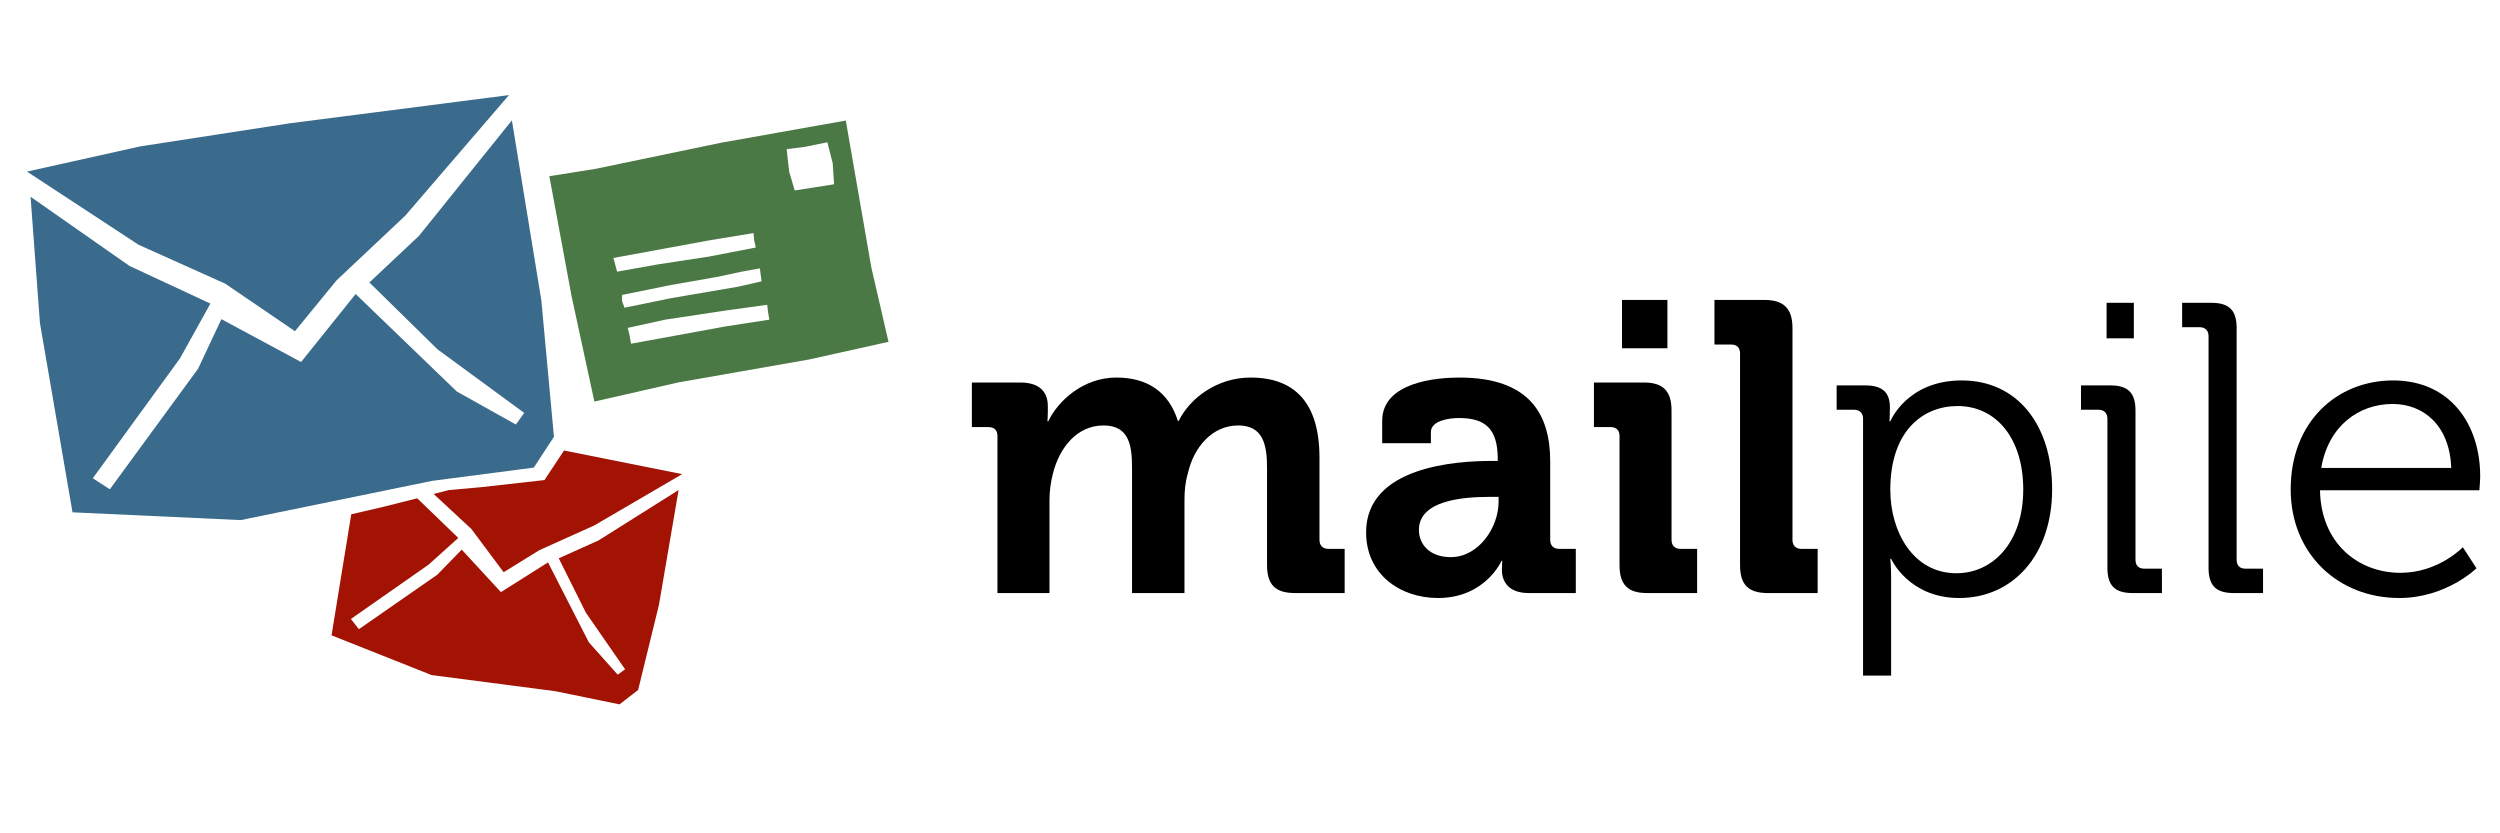 <?xml version="1.0" encoding="utf-8"?>
<!-- Generator: Adobe Illustrator 16.2.1, SVG Export Plug-In . SVG Version: 6.00 Build 0)  -->
<!DOCTYPE svg PUBLIC "-//W3C//DTD SVG 1.1//EN" "http://www.w3.org/Graphics/SVG/1.1/DTD/svg11.dtd">
<svg version="1.1" id="Layer_1" xmlns="http://www.w3.org/2000/svg" xmlns:xlink="http://www.w3.org/1999/xlink" x="0px" y="0px"
	 width="600px" height="200px" viewBox="0 0 600 200" enable-background="new 0 0 600 200" xml:space="preserve">
<g>
	<polygon fill="#3A6B8C" points="129.923,72.091 122.854,28.882 100.574,56.58 88.652,67.792 104.989,83.829 125.805,99.097 
		123.812,101.893 109.622,93.954 85.354,70.565 72.256,86.882 53.133,76.595 47.543,88.49 26.359,117.426 22.271,114.781 
		43.204,85.999 50.495,72.865 31.063,63.816 7.333,47.222 9.589,77.56 17.402,122.957 57.764,124.823 103.661,115.417 
		128.112,112.221 132.948,104.828 	"/>
	<polygon fill="#3A6B8C" points="54.056,68.083 70.788,79.487 80.787,67.272 97.267,51.757 122.153,22.821 69.683,29.572 
		33.716,35.12 6.471,41.179 33.273,58.751 	"/>
</g>
<g>
	<polygon fill="#A31304" points="158.143,145.186 162.864,117.604 143.646,129.701 134.101,133.992 140.632,147.079 
		150.027,160.639 148.244,161.913 141.324,154.161 131.525,134.977 120.218,142.107 110.812,131.909 104.952,137.932 
		86.128,151.004 84.213,148.555 102.853,135.523 109.989,129.105 100.139,119.594 91.328,121.802 84.299,123.426 79.57,152.479 
		103.57,162.014 133.252,165.885 148.688,169.045 153.151,165.589 	"/>
	<polygon fill="#A31304" points="113.134,126.963 120.874,137.336 129.455,132.034 142.644,126.096 163.706,113.797 
		135.373,108.116 130.671,115.218 115.447,116.924 107.747,117.611 104.075,118.552 	"/>
</g>
<path fill="#4B7945" d="M202.993,28.927L173,34.267l-30.076,6.259l-11.084,1.759l5.324,28.734l5.486,25.356l20.207-4.607
	l31.317-5.488l19.072-4.242l-4.1-17.716L202.993,28.927z M184.344,74.994l0.299,1.722l-10.582,1.636l-22.616,4.14l-0.321-1.88
	l-0.459-1.92l8.95-1.97l0.124-0.021l14.281-2.158l10.106-1.394L184.344,74.994z M149.288,72.247l-0.003-1.462l11.635-2.362
	l11.401-2.005l5.398-1.161l4.646-0.859l0.407,3.124l-5.672,1.291l-16.194,2.771l-11.027,2.271L149.288,72.247z M180.994,57.647
	l0.387,1.759l-11.226,2.171l-12.153,1.857l-9.896,1.764l-0.891-3.285l23.188-4.26l10.436-1.716L180.994,57.647z M200.173,44.229
	l-9.442,1.479l-1.324-4.495l-0.611-5.415l4.335-0.543l5.43-1.117l1.294,5.059L200.173,44.229z"/>
<g>
	<path d="M239.39,104.682c0-1.486-0.793-2.18-2.18-2.18h-3.963V91.801h11.592c4.459,0,6.639,2.082,6.639,5.648v1.486
		c0,1.089-0.099,2.179-0.099,2.179h0.198c2.378-4.955,8.422-10.502,16.349-10.502c7.629,0,12.583,3.566,14.763,10.404h0.198
		c2.675-5.45,9.215-10.404,17.24-10.404c10.501,0,16.547,5.946,16.547,19.221v19.718c0,1.387,0.791,2.18,2.18,2.18h3.863v10.602
		h-11.89c-4.757,0-6.737-1.98-6.737-6.736v-23.383c0-5.748-1.091-10.105-6.936-10.105c-6.241,0-10.701,5.25-12.088,11.593
		c-0.595,1.979-0.793,4.062-0.793,6.438v22.193H271.69v-30.119c0-5.451-0.792-10.105-6.836-10.105
		c-6.341,0-10.602,5.25-12.188,11.689c-0.495,1.982-0.792,4.062-0.792,6.342v22.193H239.39V104.682z"/>
	<path d="M357.878,110.627h1.585v-0.396c0-7.231-2.873-9.907-9.314-9.907c-2.276,0-6.735,0.594-6.735,3.368v2.675h-11.69v-5.349
		c0-9.414,13.276-10.405,18.527-10.405c16.842,0,21.797,8.818,21.797,20.114v18.825c0,1.388,0.793,2.179,2.18,2.179h3.965v10.603
		h-11.295c-4.658,0-6.441-2.576-6.441-5.548c0-1.287,0.1-2.18,0.1-2.18h-0.197c0,0-3.864,8.916-15.258,8.916
		c-9.018,0-17.24-5.646-17.24-15.754C327.855,111.914,349.654,110.627,357.878,110.627z M348.168,133.712
		c6.736,0,11.492-7.133,11.492-13.274v-1.188h-2.18c-6.539,0-16.942,0.892-16.942,7.926
		C340.538,130.542,343.016,133.712,348.168,133.712z"/>
	<path d="M388.686,104.682c0-1.486-0.793-2.18-2.181-2.18h-3.963V91.801h11.987c4.658,0,6.64,2.082,6.64,6.737v31.013
		c0,1.387,0.793,2.18,2.18,2.18h3.966v10.602h-11.991c-4.654,0-6.638-1.98-6.638-6.736V104.682z M389.279,71.985h10.898v11.593
		h-10.898V71.985z"/>
	<path d="M417.612,84.866c0-1.487-0.793-2.18-2.18-2.18h-3.963V71.985h11.988c4.657,0,6.737,2.081,6.737,6.738v50.829
		c0,1.388,0.793,2.179,2.179,2.179h3.865v10.603h-11.89c-4.755,0-6.736-1.979-6.736-6.735L417.612,84.866L417.612,84.866z"/>
	<path d="M447.135,100.521c0-1.389-0.793-2.182-2.182-2.182h-4.16v-5.846h6.837c4.261,0,5.944,1.784,5.944,5.251
		c0,1.983-0.099,3.37-0.099,3.37h0.196c0,0,3.963-9.809,17.143-9.809c13.375,0,21.697,10.7,21.697,26.157
		c0,15.755-9.413,26.059-22.293,26.059c-12.188,0-16.349-9.412-16.349-9.412h-0.198c0,0,0.198,1.785,0.198,4.358v23.681h-6.736
		L447.135,100.521L447.135,100.521z M469.525,137.576c8.817,0,16.053-7.432,16.053-20.113c0-12.186-6.442-20.013-15.755-20.013
		c-8.323,0-16.15,5.944-16.15,20.112C453.673,127.57,459.123,137.576,469.525,137.576z"/>
	<path d="M505.78,100.521c0-1.389-0.792-2.182-2.181-2.182h-4.161v-5.846h7.035c4.262,0,6.043,1.784,6.043,6.044v35.769
		c0,1.485,0.794,2.18,2.182,2.18h4.161v5.846h-7.036c-4.258,0-6.043-1.784-6.043-6.043V100.521L505.78,100.521z M505.582,72.678
		h6.539V81.2h-6.539V72.678L505.582,72.678z"/>
	<path d="M530.053,80.705c0-1.387-0.792-2.18-2.18-2.18h-4.161v-5.847h7.033c4.261,0,6.045,1.785,6.045,6.045v55.583
		c0,1.485,0.791,2.18,2.18,2.18h4.16v5.846h-7.033c-4.261,0-6.044-1.784-6.044-6.043V80.705L530.053,80.705z"/>
	<path d="M574.338,91.306c13.772,0,20.906,10.602,20.906,22.987c0,1.188-0.199,3.369-0.199,3.369h-38.244
		c0.197,12.582,9.017,19.814,19.319,19.814c9.118,0,14.962-6.144,14.962-6.144l3.27,5.054c0,0-7.231,7.135-18.525,7.135
		c-14.766,0-26.061-10.701-26.061-26.06C549.766,101.115,560.962,91.306,574.338,91.306z M588.307,112.311
		c-0.395-10.305-6.735-15.356-14.066-15.356c-8.225,0-15.456,5.351-17.144,15.356H588.307z"/>
</g>
</svg>